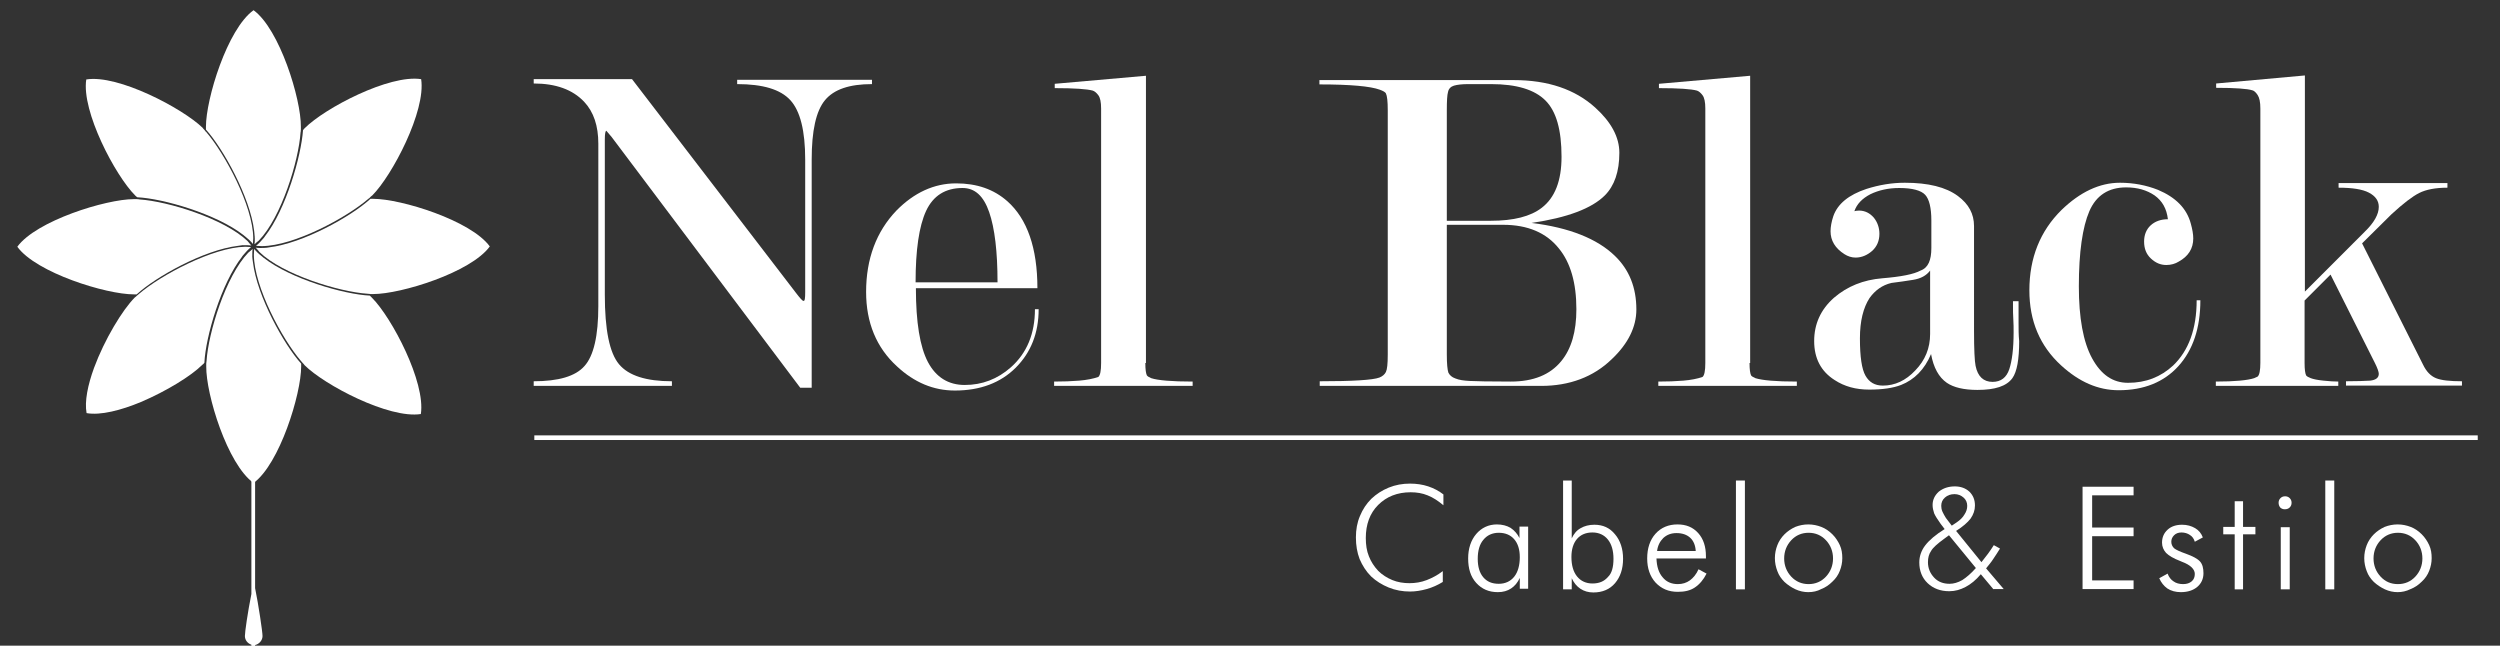 <?xml version="1.0" encoding="utf-8"?>
<!-- Generator: Adobe Illustrator 19.0.0, SVG Export Plug-In . SVG Version: 6.00 Build 0)  -->
<svg version="1.1" xmlns="http://www.w3.org/2000/svg" xmlns:xlink="http://www.w3.org/1999/xlink" x="0px" y="0px"
	 viewBox="0 0 808.5 208.8" style="enable-background:new 0 0 808.5 208.8;" xml:space="preserve">
<rect x="0" y="0" width="808.5" height="208.8" fill="#333333" stroke="none"/>
<style type="text/css">
	.st0{display:none;}
	.st1{display:inline;stroke:#FFFFFF;stroke-miterlimit:10;}
	.st2{fill:#FFFFFF;}
</style>
<g id="Camada_2" class="st0">
	<rect x="-154.5" y="-380.7" class="st1" width="970" height="786"/>
</g>
<g id="Layer_1">
	<g>
		<path class="st2" d="M260.4,94.4V51.6c0-9.3-1.6-15.7-4.8-19.2c-3.2-3.5-8.9-5.2-17.2-5.2v-1.4h43.6v1.4c-7.3,0-12.3,1.7-15.2,5.2
			c-2.9,3.5-4.3,9.9-4.3,19.2v73.8h-3.7l-61-81.1l-1.7-2c-0.3,0-0.5,0.9-0.5,2.8v50.2c0,11.3,1.5,18.8,4.6,22.5
			c3.1,3.7,8.8,5.5,17.1,5.5v1.5h-44.7v-1.5c8,0,13.5-1.6,16.4-4.9c3-3.3,4.5-9.8,4.5-19.4V46.5c0-5.8-1.5-10.3-4.6-13.6
			c-3.7-3.9-9.1-5.9-16.3-5.9v-1.4h31.8l53,69.1c1.3,1.7,2.1,2.6,2.4,2.6C260.3,97.5,260.4,96.4,260.4,94.4z"/>
		<path class="st2" d="M296.2,93.2c0,11,1.3,19,3.9,23.9c2.6,4.9,6.6,7.4,11.9,7.4c5.6,0,10.6-1.9,14.9-5.7
			c5.2-4.6,7.8-10.9,7.8-18.8h1.2c0,7.7-2.5,14-7.4,18.9c-4.9,4.9-11.5,7.4-19.7,7.4c-6.9,0-13.1-2.6-18.7-7.8
			c-6.7-6.1-10-14.2-10-24.1c0-10.7,3.3-19.5,9.8-26.3c5.7-5.8,12.2-8.8,19.3-8.8c6.7,0,12.2,1.9,16.6,5.8
			c6.4,5.7,9.7,15.1,9.7,28.1H296.2z M322.6,91.3c0-9.9-0.9-17.5-2.7-22.7c-1.8-5.2-4.6-7.8-8.6-7.8c-5.6,0-9.5,2.5-11.8,7.4
			c-2.3,5-3.4,12.7-3.4,23.1H322.6z"/>
		<path class="st2" d="M370.4,117.4c0,2.1,0.2,3.4,0.5,4c0.2,0.3,0.7,0.6,1.4,0.9c2.1,0.7,6.6,1.1,13.4,1.1v1.4h-44.8v-1.4
			c3,0,5.7-0.1,8.1-0.3c2.4-0.2,4.5-0.6,6.2-1.2c0.6-0.5,0.9-2,0.9-4.5V35.1c0-2.1-0.3-3.5-0.9-4.3c-0.6-0.8-1.2-1.3-1.8-1.5
			c-1.8-0.5-5.9-0.8-12.3-0.8v-1.4l29.5-2.6V117.4z"/>
		<path class="st2" d="M498.4,124.8h-71.6v-1.5c10.7,0,17.2-0.4,19.3-1.2c1-0.4,1.7-1,2.1-1.8c0.4-0.8,0.6-2.6,0.6-5.6v-79
			c0-2.9-0.2-4.7-0.6-5.5c-0.2-0.4-0.9-0.8-2-1.2c-3-1.1-9.5-1.7-19.5-1.7v-1.4h62.8c11.1,0,19.9,3,26.4,8.9
			c5.2,4.7,7.8,9.6,7.8,14.6c0,6.1-1.6,10.7-4.7,13.8c-4.2,4.2-12.1,7.2-23.7,8.9c12.2,1.5,21.2,5.1,26.9,10.6
			c4.7,4.5,7,10.3,7,17.4c0,5.7-2.7,11.1-8,16.1C515.3,121.9,507.6,124.8,498.4,124.8z M467.9,71.4h14.2c7.4,0,12.9-1.4,16.5-4.2
			c4.3-3.3,6.4-8.8,6.4-16.5c0-8.7-1.7-14.7-5.2-18.2c-3.5-3.5-9.3-5.3-17.6-5.3h-7.3c-2.1,0-3.7,0.2-4.7,0.5c-1,0.3-1.7,1-1.9,2
			c-0.3,1-0.4,3-0.4,6V71.4z M486.1,72.7h-18.2v41.9c0,3.1,0.2,5,0.5,5.9c0.4,0.8,1.1,1.5,2.3,1.9c1.2,0.5,2.7,0.7,4.6,0.8
			c1.9,0.1,6.3,0.2,13.3,0.2c7.3,0,12.7-2.2,16.3-6.6c3.3-4,4.9-9.6,4.9-16.8c0-8.5-1.9-15.1-5.7-19.7
			C500.1,75.3,494.1,72.7,486.1,72.7z"/>
		<path class="st2" d="M565.8,117.4c0,2.1,0.2,3.4,0.5,4c0.2,0.3,0.7,0.6,1.4,0.9c2.2,0.7,6.6,1.1,13.4,1.1v1.4h-44.8v-1.4
			c3,0,5.7-0.1,8.1-0.3c2.4-0.2,4.5-0.6,6.2-1.2c0.6-0.5,0.9-2,0.9-4.5V35.1c0-2.1-0.3-3.5-0.9-4.3c-0.6-0.8-1.2-1.3-1.8-1.5
			c-1.8-0.5-5.9-0.8-12.3-0.8v-1.4l29.5-2.6V117.4z"/>
		<path class="st2" d="M624.6,80.2v-8.9c0-4.1-0.7-6.9-2-8.3c-1.3-1.4-4.1-2.2-8.4-2.2c-3.5,0-6.6,0.7-9.3,2
			c-2.7,1.4-4.4,3.2-5.2,5.5c0.4-0.1,0.9-0.2,1.5-0.2c1.9,0,3.5,0.8,4.8,2.3c1.2,1.5,1.8,3.3,1.8,5.2c0,2.3-0.8,4.1-2.3,5.5
			c-1.6,1.4-3.4,2.2-5.4,2.2c-1.3,0-2.5-0.4-3.6-1.1c-3-1.9-4.5-4.4-4.5-7.4c0-1.4,0.3-3.1,0.9-4.9c1.4-4,5-6.9,10.7-8.8
			c4.1-1.3,8.2-2,12.4-2c7.6,0,13.3,1.4,17.2,4.3c3.5,2.6,5.2,5.8,5.2,9.7V107c0,6.1,0.2,9.9,0.5,11.3c0.7,3.5,2.6,5.2,5.5,5.2
			c2.7,0,4.5-1.4,5.4-4.1c0.9-2.7,1.4-6.7,1.4-11.9c0-1.4,0-2.8-0.1-4.3c-0.1-1.4-0.1-2.9-0.1-4.4v-1.4h1.8v6.8c0,2.1,0,4.2,0.2,6.1
			c0,5.9-0.7,9.9-2.2,12c-1.9,2.6-5.6,3.8-11.3,3.8c-4.4,0-7.7-0.8-9.9-2.3c-2.6-1.8-4.3-4.9-5.1-9.3c-2.1,5-5.4,8.3-9.7,10
			c-2.6,1-6,1.5-10.3,1.5c-4.3,0-8-1-11.2-3.1c-4.4-2.8-6.6-7-6.6-12.6c0-5.5,2.1-10.2,6.4-14c4.3-3.7,9.5-5.8,15.6-6.3
			c6.1-0.5,10.2-1.3,12.4-2.5C623.6,86.6,624.6,84.1,624.6,80.2z M624.2,108V87.5c-1.2,1.6-3,2.6-5.5,3c-2.4,0.4-4.7,0.7-7,1
			c-3,0.7-5.3,2.4-7.1,4.9c-2,3.1-3.1,7.4-3.1,13c0,6,0.6,10,1.8,12.1c1.2,2.1,3,3.2,5.6,3.2c3.9,0,7.4-1.6,10.5-4.9
			C622.6,116.5,624.2,112.6,624.2,108z"/>
		<path class="st2" d="M701.1,70.9c-0.4-3.4-1.8-5.9-4.3-7.7c-2.5-1.7-5.5-2.6-9.2-2.6c-5.7,0-9.7,2.6-11.9,7.7
			c-2.2,5.1-3.4,13.2-3.4,24.3c0,10.2,1.4,18,4.3,23.3c2.9,5.3,6.7,7.9,11.6,7.9c5.8,0,10.6-1.9,14.6-5.6c5-4.8,7.6-11.8,7.6-21.1
			h1.2c0,9-2.4,16.1-7.1,21.3c-4.7,5.2-11.2,7.8-19.3,7.8c-6.7,0-12.8-2.7-18.6-8c-6.9-6.3-10.3-14.4-10.3-24.3
			c0-10.5,3.5-19.2,10.4-26c6-5.8,12.3-8.8,18.9-8.8c4.4,0,8.5,0.8,12.3,2.3c5.7,2.4,9.3,6,10.6,10.9c0.5,1.8,0.8,3.4,0.8,4.8
			c0,3.3-1.6,5.8-4.7,7.5c-1.1,0.7-2.5,1.1-4,1.1c-1.9,0-3.5-0.7-5-2.1c-1.5-1.4-2.2-3.2-2.2-5.5c0-2.1,0.7-3.9,2.1-5.2
			C696.9,71.6,698.8,70.9,701.1,70.9z"/>
		<path class="st2" d="M745.3,97.2v20.2c0,2.1,0.2,3.4,0.5,4c0.2,0.3,0.7,0.6,1.5,0.9c0.8,0.3,2.1,0.6,4.1,0.8
			c1.9,0.2,3.5,0.3,4.8,0.3v1.4h-39.6v-1.4c6.1,0,10.3-0.4,12.4-1.1l1.1-0.5c0.6-0.5,0.9-2,0.9-4.5V35.1c0-2.1-0.3-3.5-0.9-4.4
			c-0.6-0.9-1.2-1.4-1.7-1.5c-1.6-0.5-5.5-0.8-11.7-0.8v-1.4l28.7-2.6v69.9L764.7,75c3.1-3,4.6-5.7,4.6-8.1c0-2-1.1-3.5-3.2-4.6
			c-2.1-1.1-5.4-1.6-9.8-1.6v-1.5h35.2v1.5c-3.9,0-6.9,0.6-9.1,1.7c-2.2,1.1-5.2,3.4-9,6.9l-9.5,9.4l19.7,39.2
			c1.1,2.3,2.5,3.7,4.2,4.4c1.7,0.7,4.5,1,8.4,1v1.4h-37.5v-1.4c3.4,0,6-0.1,7.8-0.2c1.8-0.2,2.8-0.9,2.8-2.2c0-0.6-0.4-1.8-1.2-3.4
			l-14.4-28.7L745.3,97.2z"/>
	</g>
	<g>
		<g>
			<path class="st2" d="M82,156.2c8.4-6.1,15.4-28.7,15.4-37.7c0-0.3,0-0.6,0-0.9c-5.6-6.2-14.3-21.9-15.6-32.8
				c0-0.1-0.3-1.7-0.2-2.5c0-0.6,0-1.2,0.1-1.8c-0.4,0.4-0.9,0.8-1.4,1.2c-7.3,7.6-12.9,25.8-13.5,35c-0.1,0.7-0.1,0.7-0.1,0.9
				c0,0.3,0,0.6,0,0.9C66.6,127.5,73.5,150.1,82,156.2z"/>
			<path class="st2" d="M79.5,79.3c0.6,0,1.2,0,1.8,0.1c-0.4-0.4-0.8-0.9-1.2-1.4c-7.6-7.3-25.8-12.9-35-13.5c-0.3-0.1,0,0-0.9-0.1
				c-0.3,0-0.6,0-0.9,0c0,0,0,0,0,0c-9,0-31.6,7-37.7,15.4c6.1,8.4,28.7,15.4,37.7,15.4c0.3,0,0.6,0,0.9,0
				C50.4,89.5,66,80.8,77,79.5C78.7,79.2,78.3,79.3,79.5,79.3z"/>
			<path class="st2" d="M43.7,63.2c0.2,0.2,0.4,0.4,0.7,0.6c8.4,0.4,25.6,5.4,34.3,12.2c1.5,1.2,0.7,0.6,1.9,1.6
				c0.4,0.4,0.9,0.9,1.2,1.3c0-0.6,0.1-1.2,0.1-1.9c-0.1-10.5-9.2-27.3-15.2-34.3c-0.4-0.3-0.3-0.4-0.6-0.7
				c-0.2-0.2-0.4-0.4-0.6-0.7C59.1,35.1,38.2,24,27.9,25.7C26.3,36,37.3,56.8,43.7,63.2z"/>
			<path class="st2" d="M119.6,95.6c-8.4-0.4-25.6-5.4-34.3-12.2c-1.6-1.3-1.7-1.4-1.9-1.6c-0.4-0.4-0.9-0.9-1.2-1.3
				c0,0.6-0.1,1.2-0.1,1.9c0.1,10.5,9.2,27.3,15.2,34.3c0.2,0.2,0,0,0.6,0.7c0.2,0.2,0.4,0.4,0.6,0.7c6.4,6.4,27.3,17.4,37.6,15.8
				c1.6-10.3-9.4-31.2-15.8-37.6C120,96,119.8,95.8,119.6,95.6z"/>
			<path class="st2" d="M66.1,117.3c0.4-8.4,5.4-25.6,12.2-34.3c-0.2,0.1,1.6-1.9,1.6-1.9c0.4-0.4,0.9-0.9,1.3-1.2
				c-0.6,0-1.2-0.1-1.9-0.1C68.8,80,52,89,45,95c-0.5,0.5-0.4,0.3-0.7,0.6c-0.2,0.2-0.4,0.4-0.7,0.6c-4,4-9.8,13.6-13.2,22.8
				c-2,5.5-3.1,10.8-2.4,14.6c4.5,0.8,11.1-0.9,17.6-3.6c8.2-3.5,16.2-8.4,19.8-12C65.7,117.8,65.9,117.6,66.1,117.3z"/>
			<path class="st2" d="M85.7,76.4c-0.2,0.3-0.2,0.4-1.6,1.9c-0.4,0.4-0.9,0.9-1.3,1.2c0.6,0,1.2,0.1,1.9,0.1
				c10.5-0.1,27.3-9.2,34.3-15.2c0.7-0.6,0.3-0.1,0.7-0.6c0.2-0.2,0.4-0.4,0.7-0.6c6.4-6.4,17.4-27.3,15.8-37.6
				c-10.3-1.6-31.2,9.4-37.6,15.8c-0.2,0.2-0.4,0.4-0.6,0.7C97.4,50.5,92.5,67.7,85.7,76.4z"/>
			<path class="st2" d="M120.7,64.3c-0.3,0-0.6,0-0.9,0C113.6,70,98,78.7,87,80c-0.7,0.2-2.6,0.2-2.7,0.2c-0.6,0-1.1,0-1.6-0.1
				c0.4,0.4,0.8,0.9,1.2,1.4c7.5,7.3,25.8,12.9,35,13.5c0.6,0.1,0.6,0,0.9,0.1c0.3,0,0.6,0,0.9,0c9,0,31.6-7,37.7-15.4
				C152.3,71.3,129.7,64.3,120.7,64.3z"/>
			<path class="st2" d="M82,3.3C73.5,9.4,66.6,32,66.6,41c0,0.3,0,0.6,0,0.9c5.6,6.2,14.3,21.9,15.6,32.8c0.2,1.6,0.2,2.5,0.2,2.5
				c0,0.6,0,1.2-0.1,1.8c0.4-0.4,0.9-0.8,1.4-1.2c7.3-7.5,12.9-25.8,13.5-35c0.1-0.2,0,0,0.1-0.9c0-0.3,0-0.6,0-0.9
				C97.4,32,90.4,9.4,82,3.3z"/>
		</g>
		<path class="st2" d="M84.9,205.7c0-1.4-1.3-10.1-2.4-15.5v-35.3h-1.2v37.2c-1.2,6-2.1,12.3-2.1,13.6c0,1.3,0.9,2.4,2.1,2.8v0.4
			h1.2v-0.3C83.8,208.3,84.9,207.1,84.9,205.7z"/>
	</g>
	<g>
		<path class="st2" d="M466.8,163.4c-1.7-1.4-3.3-2.5-5.1-3.2c-1.7-0.7-3.5-1-5.5-1c-4.3,0-7.8,1.4-10.5,4.1c-2.7,2.7-4,6.3-4,10.7
			c0,2.2,0.3,4.2,1,5.9c0.7,1.8,1.7,3.3,3,4.7c1.3,1.3,2.9,2.3,4.6,3c1.7,0.7,3.6,1,5.5,1c1.9,0,3.8-0.3,5.6-1
			c1.8-0.7,3.5-1.6,5.2-2.9v3.5c-1.6,1-3.4,1.8-5.2,2.3c-1.8,0.5-3.6,0.8-5.4,0.8c-2.4,0-4.7-0.4-6.9-1.3c-2.2-0.9-4.1-2.1-5.7-3.6
			c-1.6-1.6-2.8-3.5-3.7-5.6c-0.8-2.1-1.2-4.4-1.2-7c0-2.5,0.4-4.8,1.3-6.9c0.9-2.2,2.1-4,3.7-5.6c1.6-1.5,3.4-2.7,5.6-3.6
			c2.2-0.9,4.5-1.3,6.9-1.3c2.1,0,4.1,0.3,5.9,0.9c1.8,0.6,3.5,1.5,4.9,2.6L466.8,163.4z"/>
		<path class="st2" d="M491.5,190.6v-3.7c-0.7,1.5-1.6,2.6-2.8,3.4c-1.2,0.8-2.6,1.2-4.3,1.2c-2.9,0-5.2-1-7-3
			c-1.8-2-2.6-4.6-2.6-7.9c0-3.2,0.9-5.9,2.6-7.9c1.7-2,4-3.1,6.7-3.1c1.7,0,3.2,0.4,4.4,1.1c1.2,0.8,2.2,1.9,2.9,3.3v-3.7h2.8v20.1
			H491.5z M477.9,180.7c0,2.6,0.6,4.6,1.8,6c1.2,1.4,2.8,2.1,5,2.1c2.1,0,3.8-0.8,5-2.3c1.2-1.5,1.8-3.7,1.8-6.3
			c0-2.5-0.6-4.4-1.8-5.8c-1.2-1.4-2.9-2.1-5-2.1c-2.1,0-3.8,0.8-5,2.3C478.5,176,477.9,178.1,477.9,180.7z"/>
		<path class="st2" d="M508.3,190.6h-2.8v-35.2h2.8v18.7c0.7-1.5,1.6-2.6,2.9-3.3c1.2-0.7,2.7-1.1,4.4-1.1c2.8,0,5,1,6.7,3.1
			c1.7,2,2.6,4.7,2.6,7.9c0,3.3-0.9,5.9-2.6,7.9s-4.1,3-7,3c-1.6,0-3-0.4-4.2-1.2c-1.2-0.8-2.1-1.9-2.8-3.4V190.6z M521.8,180.7
			c0-2.6-0.6-4.7-1.8-6.2c-1.2-1.5-2.9-2.3-5-2.3s-3.8,0.7-5,2.1c-1.2,1.4-1.8,3.4-1.8,5.8c0,2.7,0.6,4.8,1.8,6.3
			c1.2,1.5,2.9,2.3,5,2.3c2.2,0,3.8-0.7,5-2.1C521.3,185.4,521.8,183.3,521.8,180.7z"/>
		<path class="st2" d="M551.7,180.6h-16c0.1,2.6,0.7,4.6,2,6.1c1.2,1.5,2.9,2.2,4.9,2.2c1.5,0,2.8-0.4,3.9-1.2
			c1.1-0.8,2.1-2,2.8-3.6l2.6,1.4c-1,2-2.3,3.5-3.8,4.5c-1.5,1-3.3,1.4-5.5,1.4c-3,0-5.3-1-7.2-3c-1.8-2-2.7-4.6-2.7-7.8
			c0-3.3,0.9-6,2.7-8c1.8-2,4.2-3,7.1-3c2.8,0,5,0.9,6.7,2.8c1.7,1.9,2.5,4.4,2.5,7.5V180.6z M548.4,178.2c-0.1-1.8-0.7-3.3-1.8-4.3
			c-1.1-1-2.6-1.5-4.4-1.5c-1.7,0-3.1,0.5-4.3,1.6c-1.1,1.1-1.8,2.5-2,4.2H548.4z"/>
		<path class="st2" d="M564.3,190.6h-2.9v-35.2h2.9V190.6z"/>
		<path class="st2" d="M584.8,191.5c-1.4,0-2.8-0.3-4.1-0.9c-1.3-0.6-2.5-1.4-3.6-2.4c-1-1-1.8-2.1-2.3-3.5
			c-0.5-1.3-0.8-2.7-0.8-4.2c0-1.5,0.3-2.9,0.8-4.2c0.5-1.3,1.3-2.5,2.3-3.5c1-1,2.2-1.8,3.5-2.4c1.3-0.5,2.7-0.8,4.2-0.8
			c1.5,0,2.9,0.3,4.2,0.8c1.3,0.5,2.5,1.3,3.6,2.4c1,1,1.8,2.2,2.4,3.5c0.6,1.3,0.8,2.7,0.8,4.2c0,1.5-0.3,2.8-0.8,4.1
			c-0.5,1.3-1.3,2.5-2.4,3.5c-1.1,1.1-2.3,1.9-3.6,2.4C587.7,191.2,586.3,191.5,584.8,191.5z M584.9,188.9c2.2,0,4.1-0.8,5.6-2.4
			c1.5-1.6,2.3-3.6,2.3-5.9c0-2.3-0.8-4.3-2.3-5.9c-1.5-1.6-3.4-2.4-5.6-2.4c-2.2,0-4.1,0.8-5.6,2.4c-1.5,1.6-2.3,3.6-2.3,5.9
			c0,2.3,0.8,4.3,2.3,5.9C580.8,188.1,582.7,188.9,584.9,188.9z"/>
		<path class="st2" d="M644.7,190.6l-4.1-4.9c-1.6,1.9-3.2,3.2-4.9,4.1c-1.7,0.9-3.4,1.4-5.3,1.4c-2.9,0-5.2-0.9-7-2.6
			c-1.8-1.7-2.7-4-2.7-6.7c0-1.9,0.6-3.8,1.9-5.5c1.3-1.7,3.4-3.5,6.3-5.3l-1.3-1.7c-1-1.4-1.7-2.5-2.1-3.4
			c-0.3-0.9-0.5-1.8-0.5-2.7c0-1.7,0.7-3.1,2-4.3c1.4-1.1,3.1-1.7,5.2-1.7c1.9,0,3.5,0.6,4.7,1.7c1.2,1.2,1.8,2.6,1.8,4.5
			c0,1.5-0.5,2.9-1.4,4.2c-1,1.3-2.5,2.6-4.7,4l8.2,10.1c0.7-0.9,1.4-1.8,2.1-2.7c0.7-0.9,1.3-1.9,1.9-2.8l2,1.1
			c-0.7,1.2-1.5,2.3-2.2,3.4c-0.7,1.1-1.5,2-2.3,3l5.7,6.7H644.7z M639,183.7l-8.7-10.6l-1.5,1.1c-2.2,1.6-3.7,2.9-4.3,4
			c-0.7,1-1,2.2-1,3.6c0,2,0.7,3.6,2,5s3,2,5,2c1.3,0,2.7-0.4,4.1-1.2C636,186.7,637.5,185.4,639,183.7z M631.2,170l1.5-1
			c1.2-0.8,2.1-1.7,2.6-2.6c0.6-0.9,0.9-1.8,0.9-2.8c0-1.1-0.4-2-1.2-2.7c-0.8-0.7-1.8-1.1-2.9-1.1c-1.3,0-2.3,0.4-3.1,1.1
			c-0.8,0.7-1.2,1.6-1.2,2.7c0,0.6,0.1,1.2,0.4,1.9c0.3,0.7,0.7,1.3,1.1,2L631.2,170z"/>
		<path class="st2" d="M673.5,190.6v-33.2h16.5v2.8h-13.4v10.4h13.4v2.8h-13.4v14.3h13.4v2.8H673.5z"/>
		<path class="st2" d="M698.3,187l2.7-1.5c0.4,1.1,1.1,2,1.9,2.5c0.8,0.6,1.9,0.9,3.1,0.9c1.2,0,2.1-0.3,2.8-0.9
			c0.7-0.6,1-1.4,1-2.4c0-1.5-1.4-2.9-4.1-3.9c-0.3-0.1-0.5-0.2-0.7-0.3c-2.1-0.8-3.6-1.7-4.5-2.6c-0.8-0.9-1.3-2-1.3-3.3
			c0-1.7,0.6-3.1,1.8-4.2c1.2-1.1,2.8-1.6,4.7-1.6c1.6,0,3,0.4,4.2,1.1c1.2,0.7,2,1.7,2.5,3l-2.6,1.4c-0.3-1-0.8-1.7-1.6-2.2
			c-0.7-0.5-1.7-0.8-2.7-0.8c-1,0-1.8,0.3-2.4,0.9c-0.6,0.6-0.9,1.3-0.9,2.1c0,0.8,0.3,1.5,0.9,2.1c0.6,0.5,1.9,1.1,3.9,1.8
			c2.2,0.8,3.7,1.6,4.5,2.5c0.8,0.9,1.1,2.2,1.1,3.8c0,1.8-0.7,3.3-2,4.4c-1.3,1.1-3.1,1.7-5.3,1.7c-1.7,0-3.2-0.4-4.4-1.2
			C699.8,189.5,698.9,188.4,698.3,187z"/>
		<path class="st2" d="M722.7,172.8H719v-2.4h3.7v-8.3h2.7v8.3h4v2.4h-4v17.8h-2.7V172.8z"/>
		<path class="st2" d="M736.9,162.6c0-0.6,0.2-1.1,0.6-1.5c0.4-0.4,0.9-0.6,1.5-0.6c0.6,0,1.1,0.2,1.5,0.6c0.4,0.4,0.6,0.9,0.6,1.5
			c0,0.6-0.2,1.1-0.6,1.5c-0.4,0.4-0.9,0.6-1.6,0.6c-0.6,0-1.1-0.2-1.5-0.6C737.1,163.7,736.9,163.2,736.9,162.6z M737.6,190.6
			v-20.1h2.9v20.1H737.6z"/>
		<path class="st2" d="M754.9,190.6H752v-35.2h2.9V190.6z"/>
		<path class="st2" d="M775.4,191.5c-1.4,0-2.8-0.3-4.1-0.9c-1.3-0.6-2.5-1.4-3.6-2.4c-1-1-1.8-2.1-2.3-3.5
			c-0.5-1.3-0.8-2.7-0.8-4.2c0-1.5,0.3-2.9,0.8-4.2c0.5-1.3,1.3-2.5,2.3-3.5c1-1,2.2-1.8,3.5-2.4c1.3-0.5,2.7-0.8,4.2-0.8
			c1.5,0,2.9,0.3,4.2,0.8c1.3,0.5,2.5,1.3,3.6,2.4c1,1,1.8,2.2,2.4,3.5c0.6,1.3,0.8,2.7,0.8,4.2c0,1.5-0.3,2.8-0.8,4.1
			c-0.5,1.3-1.3,2.5-2.4,3.5c-1.1,1.1-2.3,1.9-3.6,2.4C778.2,191.2,776.8,191.5,775.4,191.5z M775.5,188.9c2.2,0,4.1-0.8,5.6-2.4
			c1.5-1.6,2.3-3.6,2.3-5.9c0-2.3-0.8-4.3-2.3-5.9c-1.5-1.6-3.4-2.4-5.6-2.4c-2.2,0-4.1,0.8-5.6,2.4c-1.5,1.6-2.3,3.6-2.3,5.9
			c0,2.3,0.8,4.3,2.3,5.9C771.4,188.1,773.2,188.9,775.5,188.9z"/>
	</g>
	<g>
		<g>
			<rect x="172.8" y="140.8" class="st2" width="628.5" height="1.5"/>
		</g>
	</g>
</g>
</svg>
